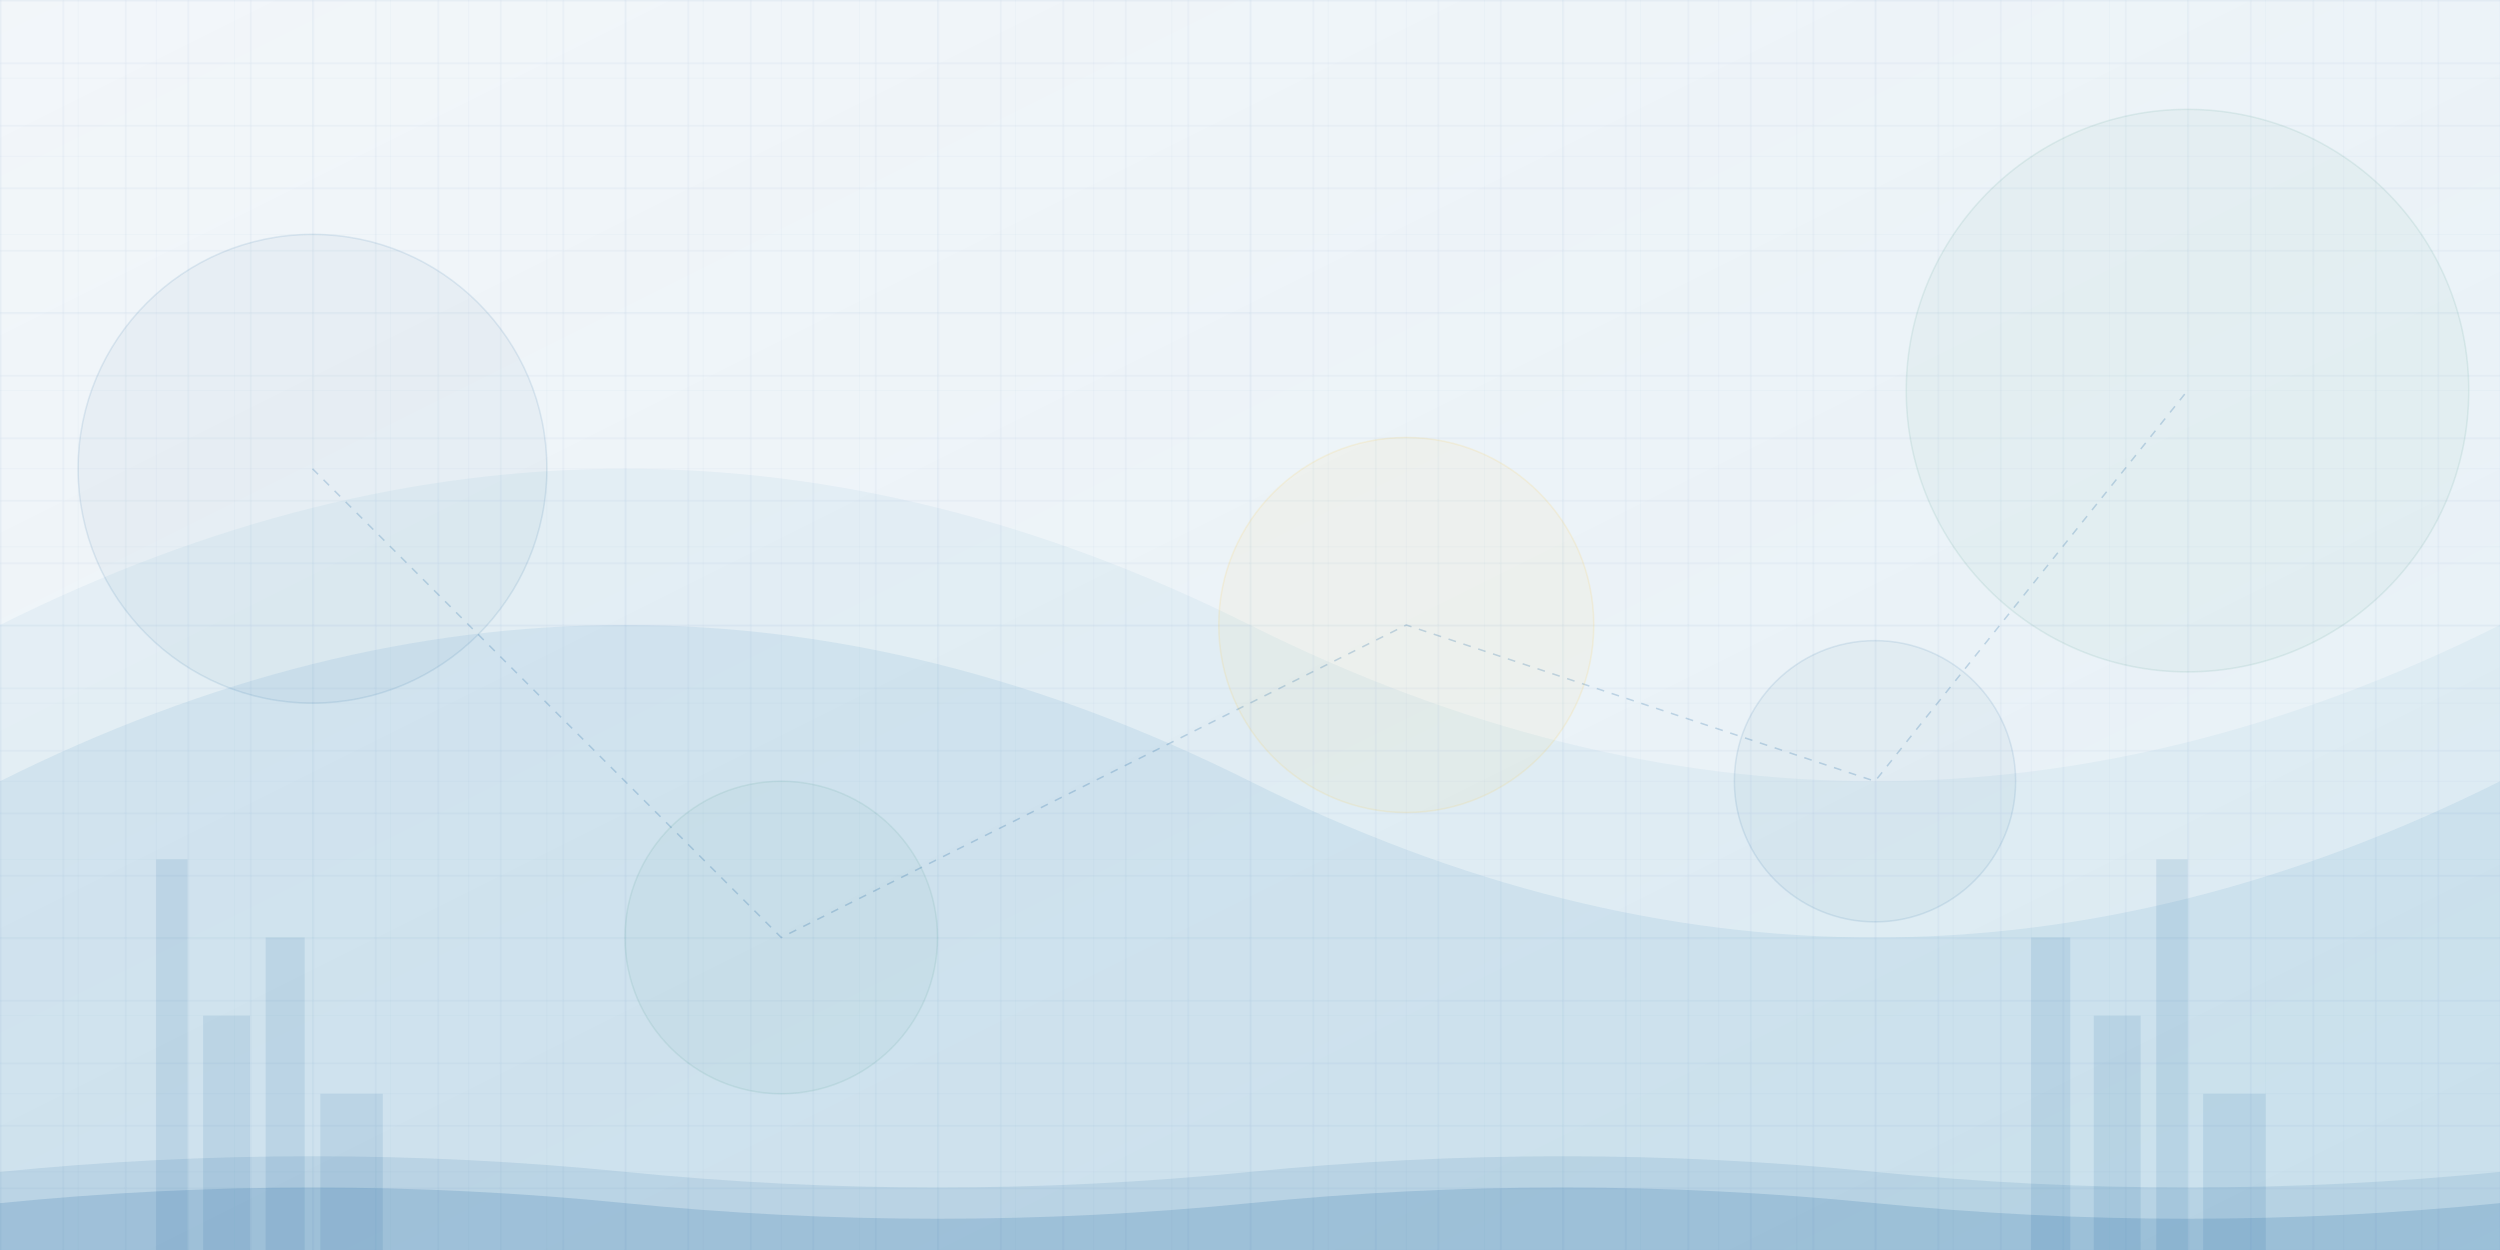 <svg xmlns="http://www.w3.org/2000/svg" width="1600" height="800" viewBox="0 0 1600 800" preserveAspectRatio="xMidYMid slice">
  <defs>
    <linearGradient id="heroGrad" x1="0%" y1="0%" x2="100%" y2="100%">
      <stop offset="0%" style="stop-color:#005293;stop-opacity:0.05" />
      <stop offset="100%" style="stop-color:#006aa7;stop-opacity:0.1" />
    </linearGradient>
    
    <pattern id="gridPattern" width="40" height="40" patternUnits="userSpaceOnUse">
      <path d="M 40 0 L 0 0 0 40" fill="none" stroke="#005293" stroke-width="0.5" stroke-opacity="0.15"/>
    </pattern>
  </defs>
  
  <!-- Background gradient -->
  <rect width="1600" height="800" fill="url(#heroGrad)"/>
  
  <!-- Grid pattern -->
  <rect width="1600" height="800" fill="url(#gridPattern)"/>
  
  <!-- Abstract organic shapes -->
  <path d="M0,400 Q400,200 800,400 T1600,400 V800 H0 Z" fill="#006aa7" fill-opacity="0.05"/>
  <path d="M0,500 Q400,300 800,500 T1600,500 V800 H0 Z" fill="#006aa7" fill-opacity="0.08"/>
  
  <!-- Circles representing sustainable cities -->
  <circle cx="200" cy="300" r="150" fill="#005293" fill-opacity="0.04" stroke="#005293" stroke-width="1" stroke-opacity="0.1"/>
  <circle cx="500" cy="600" r="100" fill="#2e856e" fill-opacity="0.04" stroke="#2e856e" stroke-width="1" stroke-opacity="0.1"/>
  <circle cx="900" cy="400" r="120" fill="#fabd00" fill-opacity="0.04" stroke="#fabd00" stroke-width="1" stroke-opacity="0.1"/>
  <circle cx="1200" cy="500" r="90" fill="#005293" fill-opacity="0.04" stroke="#005293" stroke-width="1" stroke-opacity="0.1"/>
  <circle cx="1400" cy="250" r="180" fill="#2e856e" fill-opacity="0.04" stroke="#2e856e" stroke-width="1" stroke-opacity="0.1"/>
  
  <!-- Abstract lines representing connections -->
  <path d="M200,300 L500,600 L900,400 L1200,500 L1400,250" fill="none" stroke="#005293" stroke-width="1" stroke-opacity="0.2" stroke-dasharray="5,5"/>
  
  <!-- Dotted grid for background texture -->
  <g>
    <path d="M-10,0 h1620 M-10,50 h1620 M-10,100 h1620 M-10,150 h1620 M-10,200 h1620 M-10,250 h1620 M-10,300 h1620 M-10,350 h1620 M-10,400 h1620 M-10,450 h1620 M-10,500 h1620 M-10,550 h1620 M-10,600 h1620 M-10,650 h1620 M-10,700 h1620 M-10,750 h1620" stroke="#005293" stroke-width="0.5" stroke-opacity="0.03"/>
    <path d="M0,-10 v820 M50,-10 v820 M100,-10 v820 M150,-10 v820 M200,-10 v820 M250,-10 v820 M300,-10 v820 M350,-10 v820 M400,-10 v820 M450,-10 v820 M500,-10 v820 M550,-10 v820 M600,-10 v820 M650,-10 v820 M700,-10 v820 M750,-10 v820 M800,-10 v820 M850,-10 v820 M900,-10 v820 M950,-10 v820 M1000,-10 v820 M1050,-10 v820 M1100,-10 v820 M1150,-10 v820 M1200,-10 v820 M1250,-10 v820 M1300,-10 v820 M1350,-10 v820 M1400,-10 v820 M1450,-10 v820 M1500,-10 v820 M1550,-10 v820 M1600,-10 v820" stroke="#005293" stroke-width="0.5" stroke-opacity="0.03"/>
  </g>
  
  <!-- Stylized buildings in background -->
  <g opacity="0.1">
    <rect x="100" y="550" width="20" height="250" fill="#005293"/>
    <rect x="130" y="650" width="30" height="150" fill="#005293"/>
    <rect x="170" y="600" width="25" height="200" fill="#005293"/>
    <rect x="205" y="700" width="40" height="100" fill="#005293"/>
    
    <rect x="1300" y="600" width="25" height="200" fill="#005293"/>
    <rect x="1340" y="650" width="30" height="150" fill="#005293"/>
    <rect x="1380" y="550" width="20" height="250" fill="#005293"/>
    <rect x="1410" y="700" width="40" height="100" fill="#005293"/>
  </g>
  
  <!-- Subtle wave patterns -->
  <path d="M0,750 Q200,730 400,750 T800,750 T1200,750 T1600,750 V800 H0 Z" fill="#005293" fill-opacity="0.1"/>
  <path d="M0,770 Q200,750 400,770 T800,770 T1200,770 T1600,770 V800 H0 Z" fill="#005293" fill-opacity="0.15"/>
</svg>

